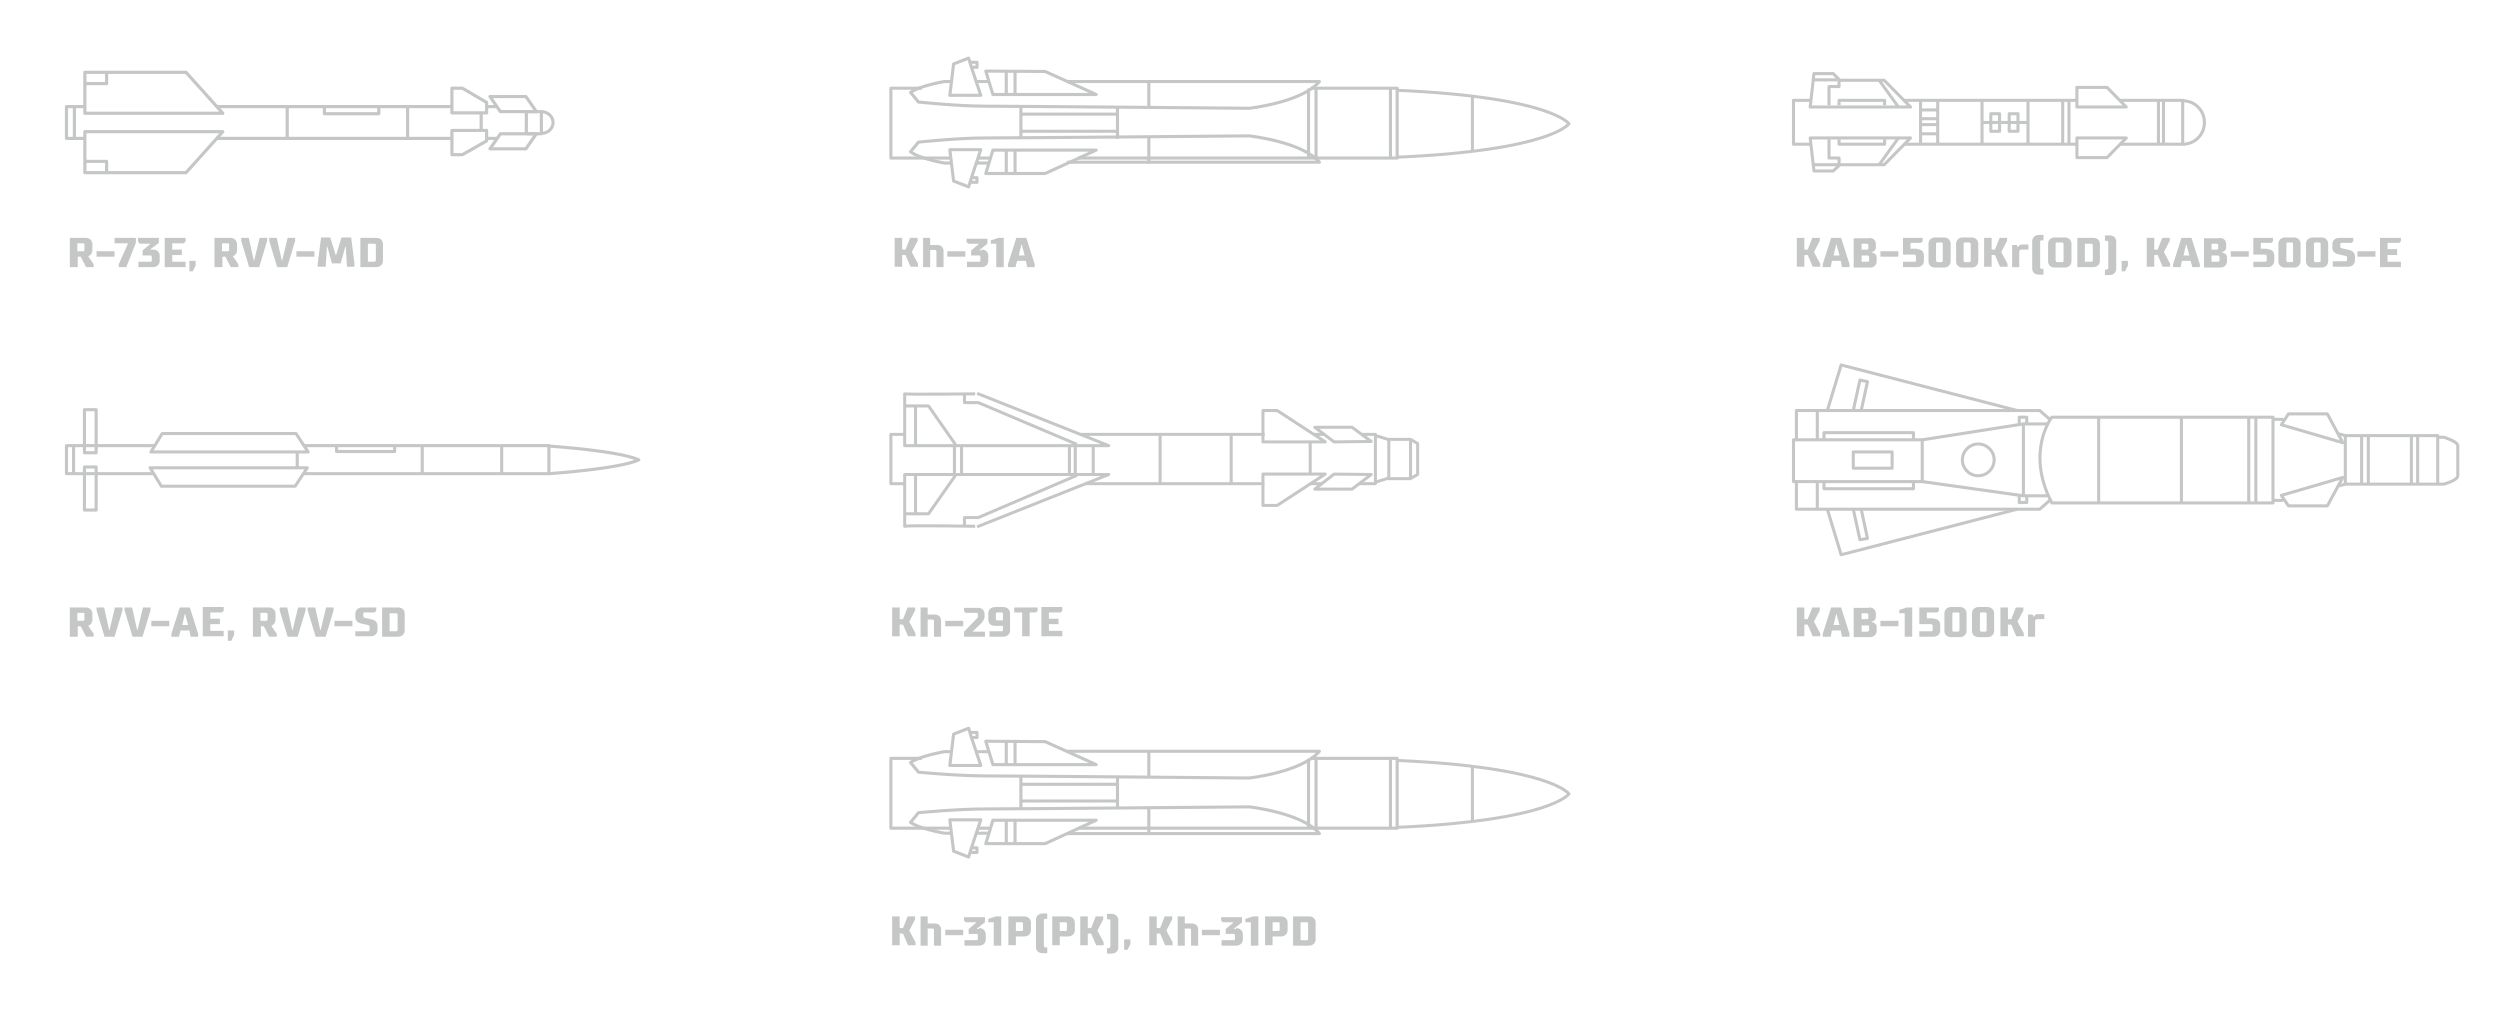 <?xml version="1.0" encoding="UTF-8"?> <!-- Generator: Adobe Illustrator 24.1.2, SVG Export Plug-In . SVG Version: 6.00 Build 0) --> <svg xmlns="http://www.w3.org/2000/svg" xmlns:xlink="http://www.w3.org/1999/xlink" id="Layer_1" x="0px" y="0px" viewBox="0 0 598 243.1" style="enable-background:new 0 0 598 243.1;" xml:space="preserve"> <style type="text/css"> .st0{fill:none;stroke:#C5C6C6;stroke-width:0.763;stroke-linejoin:round;stroke-miterlimit:10;} .st1{fill:none;stroke:#C5C6C6;stroke-width:0.757;stroke-linejoin:round;stroke-miterlimit:10;} .st2{fill:none;stroke:#C5C6C6;stroke-width:0.744;stroke-linejoin:round;stroke-miterlimit:10;} .st3{fill:none;stroke:#C5C6C6;stroke-width:0.744;stroke-miterlimit:10;} .st4{fill:none;stroke:#C5C6C6;stroke-width:0.751;stroke-linecap:round;stroke-linejoin:round;stroke-miterlimit:10;} .st5{fill:none;stroke:#C5C6C6;stroke-width:0.726;stroke-linejoin:round;stroke-miterlimit:10;} .st6{fill:none;stroke:#C5C6C6;stroke-width:0.734;stroke-linejoin:round;stroke-miterlimit:10;} .st7{fill:none;stroke:#E3000B;stroke-width:0.615;stroke-linejoin:round;stroke-miterlimit:10;} .st8{fill:#C5C6C6;} </style> <g> <line class="st0" x1="108" y1="33.1" x2="51.7" y2="33.1"></line> <line class="st0" x1="119.1" y1="33.1" x2="116.3" y2="33.1"></line> <line class="st0" x1="125.9" y1="26.6" x2="125.9" y2="32"></line> <line class="st0" x1="116.3" y1="25.5" x2="119.1" y2="25.5"></line> <line class="st0" x1="51.7" y1="25.5" x2="108" y2="25.5"></line> <polyline class="st0" points="20.1,33.1 15.9,33.1 15.9,25.5 20.1,25.5 "></polyline> <g> <polygon class="st0" points="20.3,27.1 53.3,27.1 44.5,17.3 20.3,17.3 "></polygon> <polyline class="st0" points="20.3,20 25.5,20 25.5,17.3 "></polyline> </g> <g> <polygon class="st0" points="20.3,31.5 53.3,31.5 44.5,41.3 20.3,41.3 "></polygon> <polyline class="st0" points="20.3,38.6 25.5,38.6 25.5,41.2 "></polyline> </g> <line class="st0" x1="17.8" y1="25.7" x2="17.8" y2="33.2"></line> <line class="st0" x1="68.7" y1="25.7" x2="68.7" y2="33.2"></line> <line class="st0" x1="97.5" y1="25.7" x2="97.5" y2="33.2"></line> <polyline class="st0" points="77.6,25.7 77.6,27.2 90.6,27.2 90.6,25.6 "></polyline> <polygon class="st0" points="108.1,21.1 108.1,27 116.4,27 116.4,24.5 110.6,21.1 "></polygon> <polygon class="st0" points="108.1,37 108.1,31.2 116.4,31.2 116.4,33.7 110.6,37 "></polygon> <polygon class="st0" points="128.3,26.7 125.8,23.1 117.2,23.1 119.7,26.7 "></polygon> <polygon class="st0" points="128.3,32 125.8,35.6 117.2,35.6 119.7,32 "></polygon> <polyline class="st1" points="126.1,26.7 129.5,26.7 129.5,32 126,32 "></polyline> <line class="st1" x1="115.1" y1="27" x2="115.1" y2="31"></line> <path class="st2" d="M129.5,26.7c1.5,0,2.8,1.2,2.8,2.6s-1.2,2.6-2.8,2.6"></path> </g> <g> <polyline class="st2" points="72.6,106.6 131.3,106.6 131.3,113.3 72.5,113.3 "></polyline> <polyline class="st2" points="36.6,113.3 15.9,113.3 15.9,106.6 17.3,106.6 37,106.6 "></polyline> <line class="st3" x1="17.6" y1="113.1" x2="17.6" y2="106.4"></line> <rect x="20.2" y="98" class="st2" width="2.8" height="10.3"></rect> <rect x="20.2" y="111.7" class="st2" width="2.8" height="10.3"></rect> <polygon class="st2" points="36.1,108.1 38.8,103.7 70.8,103.7 73.7,108.1 "></polygon> <polygon class="st2" points="35.9,111.9 38.6,116.3 70.6,116.3 73.5,111.9 "></polygon> <line class="st3" x1="71.1" y1="108.2" x2="71.1" y2="111.7"></line> <polyline class="st2" points="80.5,106.8 80.5,108 94.4,108 94.4,106.6 "></polyline> <line class="st3" x1="101" y1="106.8" x2="101" y2="113.3"></line> <line class="st3" x1="120" y1="106.8" x2="120" y2="113.1"></line> <path class="st4" d="M131.3,106.7c0,0,16.7,1.1,21.5,3.3c-4.8,2.2-21.5,3.3-21.5,3.3"></path> </g> <g> <polyline class="st2" points="227.4,37.8 213.1,37.8 213.1,21.1 220.5,21.1 "></polyline> <line class="st2" x1="236.7" y1="37.8" x2="233.9" y2="37.8"></line> <polyline class="st2" points="313.5,21.1 334.2,21.1 334.2,37.8 314.4,37.8 258,37.8 "></polyline> <line class="st2" x1="332.6" y1="21.3" x2="332.6" y2="37.7"></line> <line class="st2" x1="314.8" y1="21.2" x2="314.8" y2="37.8"></line> <line class="st2" x1="313" y1="21.2" x2="313" y2="37.8"></line> <line class="st2" x1="244.2" y1="25.5" x2="244.2" y2="33.2"></line> <line class="st2" x1="267.3" y1="25.5" x2="267.3" y2="33.2"></line> <line class="st2" x1="244.1" y1="27.3" x2="267.4" y2="27.3"></line> <line class="st2" x1="244.1" y1="31.4" x2="267.4" y2="31.4"></line> <g> <g> <polygon class="st2" points="235.8,17 237.5,22.6 262.2,22.6 250,17.1 "></polygon> <line class="st2" x1="240.7" y1="17.1" x2="240.7" y2="22.8"></line> <line class="st2" x1="242.8" y1="17.1" x2="242.8" y2="22.8"></line> </g> <g> <polygon class="st2" points="227.2,22.8 234.6,22.8 232.3,15.9 231.7,13.9 228.1,15.3 "></polygon> <polyline class="st2" points="232.4,16.1 233.7,16.1 233.7,14.9 232.2,14.9 "></polyline> </g> <path class="st2" d="M236.6,19.5c-1.2,0-2.3,0-3.3,0"></path> <path class="st2" d="M227.4,19.5c-1,0-1.5,0-1.5,0s-5.9,1-8.1,2.6l1.9,2.3c0,0,9.2,1,16.2,1s62.9,0.5,62.9,0.5s12.7-1.4,16.8-6.4 c-7.3,0-37.1,0-60.4,0"></path> <line class="st2" x1="274.8" y1="19.4" x2="274.8" y2="25.7"></line> </g> <g> <g> <polygon class="st2" points="235.8,41.5 237.5,35.9 262.2,35.9 250,41.5 "></polygon> <line class="st2" x1="240.7" y1="41.4" x2="240.7" y2="35.8"></line> <line class="st2" x1="242.8" y1="41.4" x2="242.8" y2="35.8"></line> </g> <g> <polygon class="st2" points="227.2,35.8 234.6,35.8 232.3,42.7 231.7,44.7 228.1,43.3 "></polygon> <polyline class="st2" points="232.4,42.5 233.7,42.5 233.7,43.6 232.2,43.6 "></polyline> </g> <path class="st2" d="M236.6,39c-1.2,0-2.3,0-3.3,0"></path> <path class="st2" d="M227.4,39c-1,0-1.5,0-1.5,0s-5.9-1-8.1-2.7l1.9-2.3c0,0,9.2-1,16.2-1s62.9-0.5,62.9-0.5s12.7,1.4,16.8,6.3 c-7.3,0-37.1,0-60.4,0"></path> <line class="st2" x1="274.8" y1="39.1" x2="274.8" y2="32.9"></line> </g> <path class="st5" d="M334.2,37.6c36.8-1.6,41.1-8,41.1-8s-4.4-6.4-41.1-8"></path> <line class="st5" x1="352.2" y1="23" x2="352.2" y2="36.1"></line> </g> <g> <polyline class="st2" points="227.4,198.1 213.1,198.1 213.1,181.4 220.5,181.4 "></polyline> <line class="st2" x1="236.7" y1="198.1" x2="233.9" y2="198.1"></line> <polyline class="st2" points="313.5,181.4 334.2,181.4 334.2,198.1 314.4,198.1 258,198.1 "></polyline> <line class="st2" x1="332.6" y1="181.6" x2="332.6" y2="198"></line> <line class="st2" x1="314.8" y1="181.5" x2="314.8" y2="198.1"></line> <line class="st2" x1="313" y1="181.5" x2="313" y2="198.1"></line> <line class="st2" x1="244.2" y1="185.8" x2="244.2" y2="193.5"></line> <line class="st2" x1="267.3" y1="185.8" x2="267.3" y2="193.5"></line> <line class="st2" x1="244.1" y1="187.6" x2="267.4" y2="187.6"></line> <line class="st2" x1="244.1" y1="191.6" x2="267.4" y2="191.6"></line> <g> <g> <polygon class="st2" points="235.8,177.3 237.5,182.9 262.2,182.9 250,177.4 "></polygon> <line class="st2" x1="240.7" y1="177.4" x2="240.7" y2="183.1"></line> <line class="st2" x1="242.8" y1="177.4" x2="242.8" y2="183.1"></line> </g> <g> <polygon class="st2" points="227.2,183.1 234.6,183.1 232.3,176.2 231.7,174.2 228.1,175.6 "></polygon> <polyline class="st2" points="232.4,176.4 233.7,176.4 233.7,175.2 232.2,175.2 "></polyline> </g> <path class="st2" d="M236.6,179.8c-1.2,0-2.3,0-3.3,0"></path> <path class="st2" d="M227.4,179.8c-1,0-1.5,0-1.5,0s-5.9,1-8.1,2.6l1.9,2.3c0,0,9.2,0.9,16.2,0.9s62.9,0.5,62.9,0.5 s12.7-1.4,16.8-6.4c-7.3,0-37.1,0-60.4,0"></path> <line class="st2" x1="274.8" y1="179.7" x2="274.8" y2="186"></line> </g> <g> <g> <polygon class="st2" points="235.8,201.8 237.5,196.2 262.2,196.2 250,201.8 "></polygon> <line class="st2" x1="240.7" y1="201.7" x2="240.7" y2="196.1"></line> <line class="st2" x1="242.8" y1="201.7" x2="242.8" y2="196.1"></line> </g> <g> <polygon class="st2" points="227.2,196.1 234.6,196.1 232.3,203 231.7,205 228.1,203.6 "></polygon> <polyline class="st2" points="232.4,202.8 233.7,202.8 233.7,203.9 232.2,203.9 "></polyline> </g> <path class="st2" d="M236.6,199.3c-1.2,0-2.3,0-3.3,0"></path> <path class="st2" d="M227.4,199.3c-1,0-1.5,0-1.5,0s-5.9-1-8.1-2.6l1.9-2.3c0,0,9.2-0.9,16.2-0.9s62.9-0.5,62.9-0.5 s12.7,1.4,16.8,6.4c-7.3,0-37.1,0-60.4,0"></path> <line class="st2" x1="274.8" y1="199.4" x2="274.8" y2="193.2"></line> </g> <path class="st5" d="M334.2,197.9c36.8-1.6,41.1-8,41.1-8s-4.4-6.4-41.1-8"></path> <line class="st5" x1="352.2" y1="183.3" x2="352.2" y2="196.4"></line> </g> <g> <line class="st5" x1="258.5" y1="103.9" x2="302.5" y2="103.9"></line> <polyline class="st5" points="216.3,115.7 213.1,115.7 213.1,103.9 216.3,103.9 "></polyline> <line class="st5" x1="302.4" y1="115.7" x2="259.7" y2="115.7"></line> <line class="st5" x1="316.3" y1="115.7" x2="313.4" y2="115.7"></line> <polyline class="st5" points="325.8,103.9 329,103.9 329,115.7 325.1,115.7 "></polyline> <line class="st5" x1="314.3" y1="103.9" x2="316.8" y2="103.9"></line> <rect x="332.2" y="105.1" class="st5" width="5.2" height="9.4"></rect> <line class="st5" x1="329.1" y1="115.3" x2="332.3" y2="114.3"></line> <line class="st5" x1="332.3" y1="105.2" x2="329.1" y2="104.2"></line> <polyline class="st5" points="337.6,105.2 339.1,106.1 339.1,113.5 337.5,114.4 "></polyline> <polygon class="st5" points="302.1,98.2 302.1,105.7 317,105.7 305.5,98.2 "></polygon> <polygon class="st5" points="314.5,102.2 319.1,105.7 328,105.6 323.4,102.2 "></polygon> <polygon class="st5" points="302.1,120.9 302.1,113.4 317,113.4 305.5,120.9 "></polygon> <polygon class="st5" points="314.5,117 319.1,113.4 328,113.5 323.4,117 "></polygon> <g> <path class="st5" d="M216.4,94.2v12.4h48.8l-31.2-12.4C234.1,94.2,216.4,94.4,216.4,94.2z"></path> <polyline class="st5" points="216.3,97.1 222.1,97.1 228.6,106.4 "></polyline> <line class="st5" x1="219" y1="97.1" x2="219" y2="106.5"></line> <polyline class="st5" points="230.7,94.1 230.7,96.3 234,96.3 257.6,106.3 "></polyline> </g> <g> <path class="st5" d="M216.4,125.9v-12.4h48.8l-31.2,12.4C234.1,125.9,216.4,125.6,216.4,125.9z"></path> <polyline class="st5" points="216.3,122.9 222.1,122.9 228.7,113.5 "></polyline> <line class="st5" x1="219" y1="122.9" x2="219" y2="113.5"></line> <polyline class="st5" points="230.7,125.9 230.7,123.8 234,123.8 257.6,113.7 "></polyline> </g> <line class="st5" x1="313.4" y1="105.7" x2="313.4" y2="113.4"></line> <line class="st6" x1="294.5" y1="103.9" x2="294.5" y2="115.5"></line> <line class="st6" x1="277.5" y1="103.9" x2="277.5" y2="115.5"></line> <line class="st6" x1="261.5" y1="106.5" x2="261.5" y2="113.6"></line> <line class="st6" x1="257.2" y1="106.5" x2="257.2" y2="113.6"></line> <line class="st6" x1="255.8" y1="106.5" x2="255.8" y2="113.6"></line> <line class="st6" x1="230" y1="106.5" x2="230" y2="113.6"></line> <line class="st6" x1="228.3" y1="106.5" x2="228.3" y2="113.6"></line> </g> <g> <g> <g> <g> <g> <polygon class="st6" points="496.8,20.9 496.8,25.6 508.6,25.6 504,20.9 "></polygon> </g> <g> <polygon class="st6" points="433,25.6 457,25.6 450.7,19.2 440.1,19.2 438.5,17.6 433.9,17.6 "></polygon> <polyline class="st6" points="437.5,25.2 437.5,20.7 439.9,20.7 439.9,19.2 439.9,18.9 "></polyline> <line class="st6" x1="433.7" y1="19.1" x2="439.6" y2="19.1"></line> <line class="st6" x1="449.5" y1="19.2" x2="454.1" y2="25.6"></line> <polyline class="st6" points="439.9,25.2 439.9,24 450.8,24 450.8,25.2 "></polyline> </g> </g> <g> <g> <polygon class="st6" points="496.8,37.7 496.8,33 508.6,33 504,37.7 "></polygon> </g> <g> <polygon class="st6" points="433,33 457,33 450.7,39.4 440.1,39.4 438.5,40.9 433.9,40.9 "></polygon> <polyline class="st6" points="437.5,33.3 437.5,37.8 439.9,37.8 439.9,39.4 439.9,39.6 "></polyline> <line class="st6" x1="433.7" y1="39.4" x2="439.6" y2="39.4"></line> <line class="st6" x1="449.5" y1="39.4" x2="454.1" y2="33"></line> <polyline class="st6" points="439.9,33.3 439.9,34.5 450.8,34.5 450.8,33.3 "></polyline> </g> </g> </g> <polyline class="st6" points="433.2,34.5 429,34.5 429,24 433.2,24 "></polyline> <line class="st6" x1="496.8" y1="34.5" x2="455.5" y2="34.5"></line> <polyline class="st6" points="507.1,24 522.1,24 522.1,34.5 507.1,34.5 "></polyline> <line class="st6" x1="455.5" y1="24" x2="496.8" y2="24"></line> <line class="st6" x1="517.5" y1="24" x2="517.5" y2="34.5"></line> <line class="st6" x1="516.3" y1="24" x2="516.3" y2="34.5"></line> <line class="st6" x1="494.9" y1="24" x2="494.9" y2="34.5"></line> <line class="st6" x1="493.4" y1="24" x2="493.4" y2="34.5"></line> <line class="st6" x1="485.1" y1="24" x2="485.1" y2="34.5"></line> <line class="st6" x1="474.1" y1="24" x2="474.1" y2="34.5"></line> <line class="st6" x1="474.3" y1="29.3" x2="484.9" y2="29.3"></line> <line class="st6" x1="463.5" y1="24" x2="463.5" y2="34.5"></line> <line class="st6" x1="459.4" y1="24" x2="459.4" y2="34.5"></line> <line class="st6" x1="459.4" y1="26.3" x2="463.5" y2="26.3"></line> <line class="st6" x1="459.4" y1="28.4" x2="463.5" y2="28.4"></line> <line class="st6" x1="459.4" y1="29.8" x2="463.5" y2="29.8"></line> <line class="st6" x1="459.4" y1="32" x2="463.5" y2="32"></line> <g> <polyline class="st6" points="476.2,29.3 476.2,27.2 478.3,27.2 478.3,29.3 "></polyline> <polyline class="st6" points="480.6,29.3 480.6,27.2 482.7,27.2 482.7,29.3 "></polyline> </g> <g> <polyline class="st6" points="476.2,29.3 476.2,31.4 478.3,31.4 478.3,29.3 "></polyline> <polyline class="st6" points="480.6,29.3 480.6,31.4 482.7,31.4 482.7,29.3 "></polyline> </g> </g> <path class="st6" d="M522.1,34.5c2.9,0,5.2-2.3,5.2-5.2s-2.3-5.2-5.2-5.2"></path> </g> <g> <g> <path class="st6" d="M490.8,99.8c0,0-6.4,8.2,0,20.5c16.2,0,52.9,0,52.9,0V99.8H490.8z"></path> <rect x="561" y="104.2" class="st6" width="22.1" height="11.6"></rect> <g> <g> <g> <rect x="429" y="105.2" class="st6" width="30.8" height="10"></rect> <polyline class="st6" points="459.8,115.2 484,118.6 484,101.4 459.8,105.2 "></polyline> <line class="st6" x1="489.8" y1="101.4" x2="484" y2="101.4"></line> <line class="st6" x1="489.8" y1="118.6" x2="484" y2="118.6"></line> </g> <g> <polyline class="st6" points="429.7,105 429.7,98.2 487.9,98.2 490.3,100.3 "></polyline> <polyline class="st6" points="429.7,115 429.7,121.8 487.9,121.8 490.3,119.7 "></polyline> </g> <line class="st6" x1="434.7" y1="98.2" x2="434.7" y2="105"></line> <line class="st6" x1="434.7" y1="115" x2="434.7" y2="121.8"></line> </g> <g> <polyline class="st6" points="436.3,105.2 436.3,103.5 457.7,103.5 457.7,105.2 "></polyline> </g> <polyline class="st6" points="436.3,115.2 436.3,116.9 457.7,116.9 457.7,115.2 "></polyline> </g> <rect x="443.3" y="108.1" class="st6" width="9.3" height="3.9"></rect> <circle class="st6" cx="473.2" cy="110" r="3.8"></circle> </g> <g> <polyline class="st6" points="437.1,98.2 440.4,87.3 482.5,98.2 "></polyline> <polyline class="st6" points="443.3,98.2 444.9,90.9 446.7,91.3 445.2,98.2 "></polyline> </g> <g> <polyline class="st6" points="437.1,121.8 440.4,132.7 482.5,121.8 "></polyline> <polyline class="st6" points="443.3,121.8 444.9,129.1 446.7,128.8 445.2,121.8 "></polyline> </g> <polyline class="st6" points="483,101.6 483,99.8 484.8,99.8 484.8,101.4 "></polyline> <polyline class="st6" points="483,118.4 483,120.2 484.8,120.2 484.8,118.6 "></polyline> <line class="st6" x1="502" y1="99.8" x2="502" y2="120.2"></line> <line class="st6" x1="521.8" y1="99.8" x2="521.8" y2="120.2"></line> <line class="st6" x1="537.9" y1="99.8" x2="537.9" y2="120.2"></line> <line class="st6" x1="539.6" y1="99.8" x2="539.6" y2="120.2"></line> <g> <line class="st6" x1="559.1" y1="103.7" x2="561" y2="104.2"></line> <polyline class="st6" points="543.7,100.3 545.8,100.3 546.6,100.5 "></polyline> <polygon class="st6" points="545.7,101.6 547.4,99 556.7,99 560.4,105.9 "></polygon> </g> <g> <line class="st6" x1="559.1" y1="116.3" x2="561" y2="115.8"></line> <polyline class="st6" points="543.7,119.7 545.8,119.7 546.6,119.5 "></polyline> <polygon class="st6" points="545.7,118.5 547.4,121 556.7,121 560.4,114.2 "></polygon> </g> <line class="st6" x1="564.9" y1="104.2" x2="564.9" y2="115.8"></line> <line class="st6" x1="566.5" y1="104.2" x2="566.5" y2="115.8"></line> <line class="st6" x1="576.8" y1="104.2" x2="576.8" y2="115.8"></line> <line class="st6" x1="578.3" y1="104.2" x2="578.3" y2="115.8"></line> <path class="st6" d="M583.1,115.8h1.5c0,0,3.3-0.9,3.3-2c0-0.5,0-2,0-3.6s0-3.1,0-3.6c0-1-3.3-2-3.3-2h-1.5"></path> </g> <polyline class="st7" points="375.3,476.5 384.3,476.5 384.3,476.1 "></polyline> <g> <path class="st8" d="M16.7,63.9v-7h3.8c1,0,1.6,0.7,1.6,1.5v1.5c0,0.5-0.3,0.9-0.5,1.1c-0.1,0.1-0.3,0.2-0.5,0.3l1.3,1.9v0.7h-1.8 l-1.3-2.5h-0.7v2.5H16.7z M18.5,58.2v1.9h1.4c0.2,0,0.3-0.1,0.3-0.4v-1.2c0-0.2-0.1-0.3-0.3-0.3H18.5z"></path> <path class="st8" d="M27.4,60.1v1.3h-4.3v-1.3H27.4z"></path> <path class="st8" d="M28.4,63.9v-0.7l2.2-4.9v-0.1h-3.2v-1.3h5.1v1.2l-2.3,5.8H28.4z"></path> <path class="st8" d="M36.6,59.7c1,0,1.6,0.6,1.6,1.5v1.2c0,0.8-0.6,1.5-1.6,1.5h-3.5v-1.3H36c0.2,0,0.3-0.1,0.3-0.3v-0.9 c0-0.2-0.1-0.3-0.3-0.3h-1.9v-1.2l1.8-1.5v-0.1h-2.5L33,57.7v-0.8h5v1.2L36,59.6v0.1H36.6z"></path> <path class="st8" d="M44.4,57.7L44,58.2h-2.8v1.5h2.3V61h-2.3v1.6h3.2v1.3h-5v-7h5V57.7z"></path> <path class="st8" d="M46.1,64.9h-0.8v-2.5h1.5v1.1L46.1,64.9z"></path> <path class="st8" d="M51.3,63.9v-7h3.8c1,0,1.6,0.7,1.6,1.5v1.5c0,0.5-0.3,0.9-0.5,1.1c-0.1,0.1-0.3,0.2-0.5,0.3l1.3,1.9v0.7h-1.8 l-1.3-2.5h-0.7v2.5H51.3z M53.1,58.2v1.9h1.4c0.2,0,0.3-0.1,0.3-0.4v-1.2c0-0.2-0.1-0.3-0.3-0.3H53.1z"></path> <path class="st8" d="M62.1,56.9h1.8v0.7L62,63.9h-2.4l-1.9-6.3v-0.7h1.8l1.2,5.4h0.1L62.1,56.9z"></path> <path class="st8" d="M68.8,56.9h1.8v0.7l-1.9,6.3h-2.4l-1.9-6.3v-0.7h1.8l1.2,5.4h0.1L68.8,56.9z"></path> <path class="st8" d="M75.2,60.1v1.3h-4.3v-1.3H75.2z"></path> <path class="st8" d="M79.4,63l-1.1-4h-0.1l-0.3,4.8H76v-0.7l0.8-6.3h2.2l1.3,4.2h0.1l1.3-4.2H84l0.8,6.3v0.7h-1.8L82.7,59h-0.1 l-1.1,4H79.4z"></path> <path class="st8" d="M86.2,63.9v-7H90c1,0,1.6,0.6,1.6,1.5v4c0,0.8-0.6,1.5-1.6,1.5H86.2z M88,58.2v4.4h1.5c0.2,0,0.4-0.1,0.4-0.3 v-3.7c0-0.2-0.1-0.3-0.4-0.3H88z"></path> </g> <g> <path class="st8" d="M16.7,152.3v-7h3.8c1,0,1.6,0.7,1.6,1.5v1.5c0,0.5-0.3,0.9-0.5,1.1c-0.1,0.1-0.3,0.2-0.5,0.3l1.3,1.9v0.7h-1.8 l-1.3-2.5h-0.7v2.5H16.7z M18.5,146.6v1.9h1.4c0.2,0,0.3-0.2,0.3-0.4v-1.2c0-0.2-0.1-0.3-0.3-0.3H18.5z"></path> <path class="st8" d="M27.5,145.3h1.8v0.7l-1.9,6.3H25l-1.9-6.3v-0.7h1.8l1.2,5.4h0.1L27.5,145.3z"></path> <path class="st8" d="M34.2,145.3H36v0.7l-1.9,6.3h-2.4l-1.9-6.3v-0.7h1.8l1.2,5.4h0.1L34.2,145.3z"></path> <path class="st8" d="M40.5,148.5v1.3h-4.3v-1.3H40.5z"></path> <path class="st8" d="M45.3,150.8h-2.1l-0.4,1.5h-1.8v-0.7l2-6.3h2.4l2,6.3v0.7h-1.8L45.3,150.8z M44.3,146.9h-0.1l-0.6,2.6H45 L44.3,146.9z"></path> <path class="st8" d="M53.5,146.1l-0.4,0.4h-2.8v1.5h2.3v1.3h-2.3v1.6h3.2v1.3h-5v-7h5V146.1z"></path> <path class="st8" d="M55.3,153.3h-0.8v-2.5H56v1.1L55.3,153.3z"></path> <path class="st8" d="M60.5,152.3v-7h3.8c1,0,1.6,0.7,1.6,1.5v1.5c0,0.5-0.3,0.9-0.5,1.1c-0.1,0.1-0.3,0.2-0.5,0.3l1.3,1.9v0.7h-1.8 l-1.3-2.5h-0.7v2.5H60.5z M62.3,146.6v1.9h1.4c0.2,0,0.3-0.2,0.3-0.4v-1.2c0-0.2-0.1-0.3-0.3-0.3H62.3z"></path> <path class="st8" d="M71.3,145.3h1.8v0.7l-1.9,6.3h-2.4l-1.9-6.3v-0.7h1.8l1.2,5.4H70L71.3,145.3z"></path> <path class="st8" d="M78,145.3h1.8v0.7l-1.9,6.3h-2.4l-1.9-6.3v-0.7h1.8l1.2,5.4h0.1L78,145.3z"></path> <path class="st8" d="M84.3,148.5v1.3H80v-1.3H84.3z"></path> <path class="st8" d="M85,146.8c0-0.8,0.6-1.5,1.6-1.5H90v0.8l-0.4,0.4h-2.4c-0.2,0-0.3,0.2-0.3,0.3v0.5c0,0.3,0.1,0.4,0.4,0.5 l1.8,0.4c0.7,0.2,1.2,0.7,1.2,1.5v1c0,0.8-0.6,1.5-1.6,1.5H85V151h3.1c0.2,0,0.3-0.1,0.3-0.3V150c0-0.3-0.1-0.4-0.4-0.5l-1.8-0.4 c-0.7-0.2-1.2-0.7-1.2-1.5V146.8z"></path> <path class="st8" d="M91.4,152.3v-7h3.8c1,0,1.6,0.6,1.6,1.5v4c0,0.8-0.6,1.5-1.6,1.5H91.4z M93.2,146.6v4.4h1.5 c0.2,0,0.4-0.1,0.4-0.3v-3.7c0-0.2-0.1-0.3-0.4-0.3H93.2z"></path> </g> <g> <path class="st8" d="M213.4,152.3v-7h1.8v2.8h0.8l1.1-2.8h1.8v0.7l-1.4,2.7l1.5,2.8v0.7h-1.8l-1.2-2.8h-0.8v2.8H213.4z"></path> <path class="st8" d="M223.6,147c0.9,0,1.5,0.6,1.5,1.4v3.9h-1.7v-3.8c0-0.2-0.2-0.3-0.3-0.3h-1.2v4.1h-1.7v-7h1.7v1.7H223.6z"></path> <path class="st8" d="M230.4,148.5v1.3h-4.3v-1.3H230.4z"></path> <path class="st8" d="M235.6,151v1.3h-5v-1.2l2.9-3c0.1,0,0.1-0.1,0.2-0.2c0.1-0.1,0.2-0.2,0.2-0.4v-0.6c0-0.2-0.1-0.3-0.3-0.3H231 l-0.4-0.4v-0.8h3.3c1,0,1.6,0.6,1.6,1.5v0.7c0,0.3-0.2,0.7-0.4,1c-0.1,0.2-0.3,0.3-0.4,0.5l-2,1.9v0.1H235.6z"></path> <path class="st8" d="M239.9,149.7H238c-1,0-1.6-0.6-1.6-1.5v-1.5c0-0.8,0.6-1.5,1.6-1.5h2c1,0,1.6,0.7,1.6,1.5v4.1 c0,0.8-0.6,1.5-1.6,1.5h-3.3V151h2.8c0.2,0,0.4-0.1,0.4-0.3V149.7z M238.6,146.5c-0.2,0-0.4,0.1-0.4,0.3v1.2c0,0.2,0.1,0.4,0.4,0.4 h1.3v-1.6c0-0.2-0.1-0.3-0.4-0.3H238.6z"></path> <path class="st8" d="M242.5,145.3h5.7v0.8l-0.4,0.4h-1.5v5.7h-1.8v-5.7h-1.9V145.3z"></path> <path class="st8" d="M254.1,146.1l-0.4,0.4h-2.8v1.5h2.3v1.3h-2.3v1.6h3.2v1.3h-5v-7h5V146.1z"></path> </g> <g> <path class="st8" d="M213.4,226.2v-7h1.8v2.8h0.8l1.1-2.8h1.8v0.7l-1.4,2.7l1.5,2.8v0.7h-1.8l-1.2-2.8h-0.8v2.8H213.4z"></path> <path class="st8" d="M223.6,220.9c0.9,0,1.5,0.6,1.5,1.4v3.9h-1.7v-3.8c0-0.2-0.2-0.3-0.3-0.3h-1.2v4.1h-1.7v-7h1.7v1.7H223.6z"></path> <path class="st8" d="M230.4,222.4v1.3h-4.3v-1.3H230.4z"></path> <path class="st8" d="M234.2,222c1,0,1.6,0.7,1.6,1.5v1.2c0,0.8-0.6,1.5-1.6,1.5h-3.5v-1.3h2.9c0.2,0,0.3-0.1,0.3-0.3v-0.9 c0-0.2-0.1-0.3-0.3-0.3h-1.9v-1.2l1.8-1.5v-0.1H231l-0.4-0.4v-0.8h5v1.2l-1.9,1.5v0.1H234.2z"></path> <path class="st8" d="M238.2,219.2h1.3v7h-1.8v-5.6h-1.3v-0.8L238.2,219.2z"></path> <path class="st8" d="M241.2,226.2v-7h3.8c1,0,1.6,0.7,1.6,1.5v1.8c0,0.8-0.6,1.5-1.6,1.5h-2v2.1H241.2z M243,220.5v2.2h1.4 c0.2,0,0.3-0.2,0.3-0.3v-1.5c0-0.2-0.1-0.3-0.3-0.3H243z"></path> <path class="st8" d="M250.5,226.7v1.3h-1.1c-1,0-1.6-0.6-1.6-1.5V220c0-0.8,0.6-1.5,1.6-1.5h1.1v1.3H250c-0.2,0-0.3,0.1-0.3,0.3 v6.2c0,0.2,0.1,0.3,0.3,0.3H250.5z"></path> <path class="st8" d="M251.7,226.2v-7h3.8c1,0,1.6,0.7,1.6,1.5v1.8c0,0.8-0.6,1.5-1.6,1.5h-2v2.1H251.7z M253.5,220.5v2.2h1.4 c0.2,0,0.3-0.2,0.3-0.3v-1.5c0-0.2-0.1-0.3-0.3-0.3H253.5z"></path> <path class="st8" d="M258.4,226.2v-7h1.8v2.8h0.8l1.1-2.8h1.8v0.7l-1.4,2.7l1.5,2.8v0.7h-1.8l-1.2-2.8h-0.8v2.8H258.4z"></path> <path class="st8" d="M265.3,226.7c0.2,0,0.3-0.1,0.3-0.3v-6.2c0-0.2-0.1-0.3-0.3-0.3h-0.5v-1.3h1.1c1,0,1.6,0.7,1.6,1.5v6.5 c0,0.8-0.6,1.5-1.6,1.5h-1.1v-1.3H265.3z"></path> <path class="st8" d="M269.7,227.2h-0.8v-2.5h1.5v1.1L269.7,227.2z"></path> <path class="st8" d="M274.9,226.2v-7h1.8v2.8h0.8l1.1-2.8h1.8v0.7l-1.4,2.7l1.5,2.8v0.7h-1.8l-1.2-2.8h-0.8v2.8H274.9z"></path> <path class="st8" d="M285.1,220.9c0.9,0,1.5,0.6,1.5,1.4v3.9h-1.7v-3.8c0-0.2-0.2-0.3-0.3-0.3h-1.2v4.1h-1.7v-7h1.7v1.7H285.1z"></path> <path class="st8" d="M291.8,222.4v1.3h-4.3v-1.3H291.8z"></path> <path class="st8" d="M295.7,222c1,0,1.6,0.7,1.6,1.5v1.2c0,0.8-0.6,1.5-1.6,1.5h-3.5v-1.3h2.9c0.2,0,0.3-0.1,0.3-0.3v-0.9 c0-0.2-0.1-0.3-0.3-0.3h-1.9v-1.2l1.8-1.5v-0.1h-2.5l-0.4-0.4v-0.8h5v1.2l-1.9,1.5v0.1H295.7z"></path> <path class="st8" d="M299.7,219.2h1.3v7h-1.8v-5.6h-1.3v-0.8L299.7,219.2z"></path> <path class="st8" d="M302.6,226.2v-7h3.8c1,0,1.6,0.7,1.6,1.5v1.8c0,0.8-0.6,1.5-1.6,1.5h-2v2.1H302.6z M304.4,220.5v2.2h1.4 c0.2,0,0.3-0.2,0.3-0.3v-1.5c0-0.2-0.1-0.3-0.3-0.3H304.4z"></path> <path class="st8" d="M309.3,226.2v-7h3.8c1,0,1.6,0.6,1.6,1.5v4c0,0.8-0.6,1.5-1.6,1.5H309.3z M311.1,220.5v4.4h1.5 c0.2,0,0.3-0.1,0.3-0.3v-3.7c0-0.2-0.1-0.3-0.3-0.3H311.1z"></path> </g> <g> <path class="st8" d="M429.8,152.3v-7h1.8v2.8h0.8l1.1-2.8h1.8v0.7l-1.4,2.7l1.5,2.8v0.7h-1.8l-1.2-2.8h-0.8v2.8H429.8z"></path> <path class="st8" d="M440.3,150.8h-2.1l-0.3,1.5H436v-0.7l2-6.3h2.4l2,6.3v0.7h-1.8L440.3,150.8z M439.3,146.9h-0.1l-0.6,2.6h1.4 L439.3,146.9z"></path> <path class="st8" d="M447.1,145.3c1,0,1.6,0.6,1.6,1.5v0.8c0,0.4-0.2,0.7-0.5,0.9c-0.1,0.1-0.3,0.1-0.5,0.2v0.1 c0.2,0,0.4,0.1,0.6,0.2c0.3,0.2,0.6,0.4,0.6,0.9v1c0,0.8-0.6,1.5-1.6,1.5h-3.9v-7H447.1z M445.3,146.6v1.5h1.3 c0.2,0,0.3-0.1,0.3-0.3v-0.8c0-0.2-0.2-0.3-0.3-0.3H445.3z M446.8,151c0.2,0,0.3-0.1,0.3-0.3v-0.8c0-0.2-0.2-0.3-0.3-0.3h-1.5v1.5 H446.8z"></path> <path class="st8" d="M454.1,148.5v1.3h-4.3v-1.3H454.1z"></path> <path class="st8" d="M456.1,145.3h1.3v7h-1.8v-5.6h-1.3v-0.8L456.1,145.3z"></path> <path class="st8" d="M462.5,148c1,0,1.6,0.6,1.6,1.5v1.3c0,0.8-0.6,1.5-1.6,1.5h-3.4V151h2.8c0.2,0,0.4-0.1,0.4-0.3v-1 c0-0.2-0.2-0.4-0.4-0.4h-2.8v-4h4.7v0.8l-0.4,0.4h-2.5v1.4H462.5z"></path> <path class="st8" d="M466.7,152.4c-1,0-1.6-0.6-1.6-1.5v-4.2c0-0.8,0.6-1.5,1.6-1.5h2.1c1,0,1.6,0.7,1.6,1.5v4.2 c0,0.8-0.6,1.5-1.6,1.5H466.7z M468.3,151.1c0.2,0,0.4-0.2,0.4-0.4v-3.9c0-0.2-0.2-0.3-0.4-0.3h-1c-0.2,0-0.3,0.1-0.3,0.3v3.9 c0,0.2,0.1,0.4,0.3,0.4H468.3z"></path> <path class="st8" d="M473.3,152.4c-1,0-1.6-0.6-1.6-1.5v-4.2c0-0.8,0.6-1.5,1.6-1.5h2.1c1,0,1.6,0.7,1.6,1.5v4.2 c0,0.8-0.6,1.5-1.6,1.5H473.3z M474.9,151.1c0.2,0,0.3-0.2,0.3-0.4v-3.9c0-0.2-0.1-0.3-0.3-0.3h-1c-0.2,0-0.3,0.1-0.3,0.3v3.9 c0,0.2,0.2,0.4,0.3,0.4H474.9z"></path> <path class="st8" d="M478.5,152.3v-7h1.8v2.8h0.8l1.1-2.8h1.8v0.7l-1.4,2.7l1.5,2.8v0.7h-1.8l-1.2-2.8h-0.8v2.8H478.5z"></path> <path class="st8" d="M489,146.9v1.2h-1.7c-0.2,0-0.3,0.1-0.4,0.2c0,0-0.1,0.1-0.1,0.2v3.8h-1.7V147h1.1l0.3,0.6h0 c0-0.1,0.1-0.2,0.2-0.4c0.2-0.2,0.4-0.3,0.8-0.3H489z"></path> </g> <g> <path class="st8" d="M214,63.9v-7h1.8v2.8h0.8l1.1-2.8h1.8v0.7l-1.4,2.7l1.5,2.8v0.7h-1.8l-1.2-2.8h-0.8v2.8H214z"></path> <path class="st8" d="M224.2,58.6c0.9,0,1.5,0.6,1.5,1.4v3.9H224v-3.8c0-0.1-0.2-0.3-0.3-0.3h-1.2v4.1h-1.7v-7h1.7v1.7H224.2z"></path> <path class="st8" d="M230.9,60.1v1.3h-4.3v-1.3H230.9z"></path> <path class="st8" d="M234.8,59.7c1,0,1.6,0.6,1.6,1.5v1.2c0,0.8-0.6,1.5-1.6,1.5h-3.5v-1.3h2.9c0.2,0,0.3-0.1,0.3-0.3v-0.9 c0-0.2-0.1-0.3-0.3-0.3h-1.9v-1.2l1.8-1.5v-0.1h-2.5l-0.4-0.4v-0.8h5v1.2l-1.9,1.5v0.1H234.8z"></path> <path class="st8" d="M238.8,56.9h1.3v7h-1.8v-5.6h-1.3v-0.8L238.8,56.9z"></path> <path class="st8" d="M245.4,62.4h-2.1l-0.4,1.5h-1.8v-0.7l2-6.3h2.4l2,6.3v0.7h-1.8L245.4,62.4z M244.4,58.5h-0.1l-0.6,2.6h1.4 L244.4,58.5z"></path> </g> <g> <path class="st8" d="M429.8,63.9v-7h1.8v2.8h0.8l1.1-2.8h1.8v0.7l-1.4,2.7l1.5,2.8v0.7h-1.8l-1.2-2.8h-0.8v2.8H429.8z"></path> <path class="st8" d="M440.3,62.4h-2.1l-0.3,1.5H436v-0.7l2-6.3h2.4l2,6.3v0.7h-1.8L440.3,62.4z M439.3,58.5h-0.1l-0.6,2.6h1.4 L439.3,58.5z"></path> <path class="st8" d="M447.1,56.9c1,0,1.6,0.6,1.6,1.5v0.8c0,0.4-0.2,0.7-0.5,0.9c-0.1,0.1-0.3,0.1-0.5,0.2v0.1 c0.2,0,0.4,0.1,0.6,0.2c0.3,0.2,0.6,0.4,0.6,0.9v1c0,0.8-0.6,1.5-1.6,1.5h-3.9v-7H447.1z M445.3,58.2v1.5h1.3 c0.2,0,0.3-0.1,0.3-0.3v-0.8c0-0.2-0.2-0.3-0.3-0.3H445.3z M446.8,62.6c0.2,0,0.3-0.1,0.3-0.3v-0.8c0-0.2-0.2-0.4-0.3-0.4h-1.5v1.5 H446.8z"></path> <path class="st8" d="M454.1,60.1v1.3h-4.3v-1.3H454.1z"></path> <path class="st8" d="M458.6,59.6c1,0,1.6,0.6,1.6,1.5v1.3c0,0.8-0.6,1.5-1.6,1.5h-3.4v-1.3h2.8c0.2,0,0.3-0.1,0.3-0.3v-1 c0-0.2-0.2-0.4-0.3-0.4h-2.8v-4h4.7v0.8l-0.4,0.4H457v1.4H458.6z"></path> <path class="st8" d="M462.9,64c-1,0-1.6-0.6-1.6-1.5v-4.2c0-0.8,0.6-1.5,1.6-1.5h2.1c1,0,1.6,0.7,1.6,1.5v4.2 c0,0.8-0.6,1.5-1.6,1.5H462.9z M464.4,62.7c0.2,0,0.3-0.1,0.3-0.4v-3.9c0-0.2-0.1-0.4-0.3-0.4h-1c-0.2,0-0.3,0.1-0.3,0.4v3.9 c0,0.2,0.2,0.4,0.3,0.4H464.4z"></path> <path class="st8" d="M469.5,64c-1,0-1.6-0.6-1.6-1.5v-4.2c0-0.8,0.6-1.5,1.6-1.5h2.1c1,0,1.6,0.7,1.6,1.5v4.2 c0,0.8-0.6,1.5-1.6,1.5H469.5z M471,62.7c0.2,0,0.4-0.1,0.4-0.4v-3.9c0-0.2-0.2-0.4-0.4-0.4h-1c-0.2,0-0.3,0.1-0.3,0.4v3.9 c0,0.2,0.1,0.4,0.3,0.4H471z"></path> <path class="st8" d="M474.6,63.9v-7h1.8v2.8h0.8l1.1-2.8h1.8v0.7l-1.4,2.7l1.5,2.8v0.7h-1.8l-1.2-2.8h-0.8v2.8H474.6z"></path> <path class="st8" d="M485.2,58.5v1.2h-1.7c-0.2,0-0.3,0.1-0.4,0.2c0,0-0.1,0.1-0.1,0.2v3.8h-1.7v-5.3h1.1l0.3,0.6h0 c0-0.1,0.1-0.2,0.2-0.4c0.2-0.2,0.4-0.3,0.8-0.3H485.2z"></path> <path class="st8" d="M488.8,64.4v1.3h-1.1c-1,0-1.6-0.6-1.6-1.5v-6.5c0-0.8,0.6-1.5,1.6-1.5h1.1v1.3h-0.5c-0.2,0-0.3,0.1-0.3,0.3 V64c0,0.2,0.2,0.3,0.3,0.3H488.8z"></path> <path class="st8" d="M491.5,64c-1,0-1.6-0.6-1.6-1.5v-4.2c0-0.8,0.6-1.5,1.6-1.5h2.4c1,0,1.6,0.7,1.6,1.5v4.2 c0,0.8-0.6,1.5-1.6,1.5H491.5z M493.3,62.7c0.2,0,0.3-0.1,0.3-0.4v-3.9c0-0.2-0.1-0.4-0.3-0.4H492c-0.2,0-0.3,0.1-0.3,0.4v3.9 c0,0.2,0.2,0.4,0.3,0.4H493.3z"></path> <path class="st8" d="M496.9,63.9v-7h3.8c1,0,1.6,0.6,1.6,1.5v4c0,0.8-0.6,1.5-1.6,1.5H496.9z M498.7,58.2v4.4h1.5 c0.2,0,0.4-0.1,0.4-0.3v-3.7c0-0.2-0.2-0.3-0.4-0.3H498.7z"></path> <path class="st8" d="M504,64.4c0.2,0,0.3-0.1,0.3-0.3v-6.2c0-0.2-0.1-0.3-0.3-0.3h-0.5v-1.3h1.1c1,0,1.6,0.6,1.6,1.5v6.5 c0,0.8-0.6,1.5-1.6,1.5h-1.1v-1.3H504z"></path> <path class="st8" d="M508.3,64.9h-0.8v-2.5h1.5v1.1L508.3,64.9z"></path> <path class="st8" d="M513.5,63.9v-7h1.8v2.8h0.8l1.1-2.8h1.8v0.7l-1.4,2.7l1.5,2.8v0.7h-1.8l-1.2-2.8h-0.8v2.8H513.5z"></path> <path class="st8" d="M524,62.4h-2.1l-0.3,1.5h-1.8v-0.7l2-6.3h2.4l2,6.3v0.7h-1.8L524,62.4z M523,58.5h-0.1l-0.6,2.6h1.4L523,58.5z "></path> <path class="st8" d="M530.9,56.9c1,0,1.6,0.6,1.6,1.5v0.8c0,0.4-0.2,0.7-0.5,0.9c-0.1,0.1-0.3,0.1-0.5,0.2v0.1 c0.2,0,0.4,0.1,0.6,0.2c0.3,0.2,0.6,0.4,0.6,0.9v1c0,0.8-0.6,1.5-1.6,1.5h-3.9v-7H530.9z M529,58.2v1.5h1.3c0.2,0,0.3-0.1,0.3-0.3 v-0.8c0-0.2-0.2-0.3-0.3-0.3H529z M530.6,62.6c0.2,0,0.3-0.1,0.3-0.3v-0.8c0-0.2-0.2-0.4-0.3-0.4H529v1.5H530.6z"></path> <path class="st8" d="M537.9,60.1v1.3h-4.3v-1.3H537.9z"></path> <path class="st8" d="M542.4,59.6c1,0,1.6,0.6,1.6,1.5v1.3c0,0.8-0.6,1.5-1.6,1.5H539v-1.3h2.8c0.2,0,0.4-0.1,0.4-0.3v-1 c0-0.2-0.2-0.4-0.4-0.4H539v-4h4.7v0.8l-0.4,0.4h-2.5v1.4H542.4z"></path> <path class="st8" d="M546.6,64c-1,0-1.6-0.6-1.6-1.5v-4.2c0-0.8,0.6-1.5,1.6-1.5h2.1c1,0,1.6,0.7,1.6,1.5v4.2 c0,0.8-0.6,1.5-1.6,1.5H546.6z M548.2,62.7c0.2,0,0.3-0.1,0.3-0.4v-3.9c0-0.2-0.1-0.4-0.3-0.4h-1c-0.2,0-0.3,0.1-0.3,0.4v3.9 c0,0.2,0.2,0.4,0.3,0.4H548.2z"></path> <path class="st8" d="M553.2,64c-1,0-1.6-0.6-1.6-1.5v-4.2c0-0.8,0.6-1.5,1.6-1.5h2.1c1,0,1.6,0.7,1.6,1.5v4.2 c0,0.8-0.6,1.5-1.6,1.5H553.2z M554.8,62.7c0.2,0,0.3-0.1,0.3-0.4v-3.9c0-0.2-0.1-0.4-0.3-0.4h-1c-0.2,0-0.3,0.1-0.3,0.4v3.9 c0,0.2,0.2,0.4,0.3,0.4H554.8z"></path> <path class="st8" d="M557.9,58.4c0-0.8,0.6-1.5,1.6-1.5h3.4v0.8l-0.4,0.4h-2.4c-0.2,0-0.3,0.1-0.3,0.3V59c0,0.2,0.1,0.4,0.4,0.4 l1.8,0.4c0.7,0.2,1.3,0.7,1.3,1.5v1c0,0.8-0.6,1.5-1.6,1.5h-3.7v-1.3h3.1c0.2,0,0.3-0.1,0.3-0.3v-0.6c0-0.3-0.1-0.4-0.4-0.4 l-1.8-0.4c-0.7-0.2-1.3-0.7-1.3-1.5V58.4z"></path> <path class="st8" d="M568.2,60.1v1.3h-4.3v-1.3H568.2z"></path> <path class="st8" d="M574.3,57.7l-0.4,0.4h-2.8v1.5h2.3V61h-2.3v1.6h3.2v1.3h-5v-7h5V57.7z"></path> </g> </svg> 